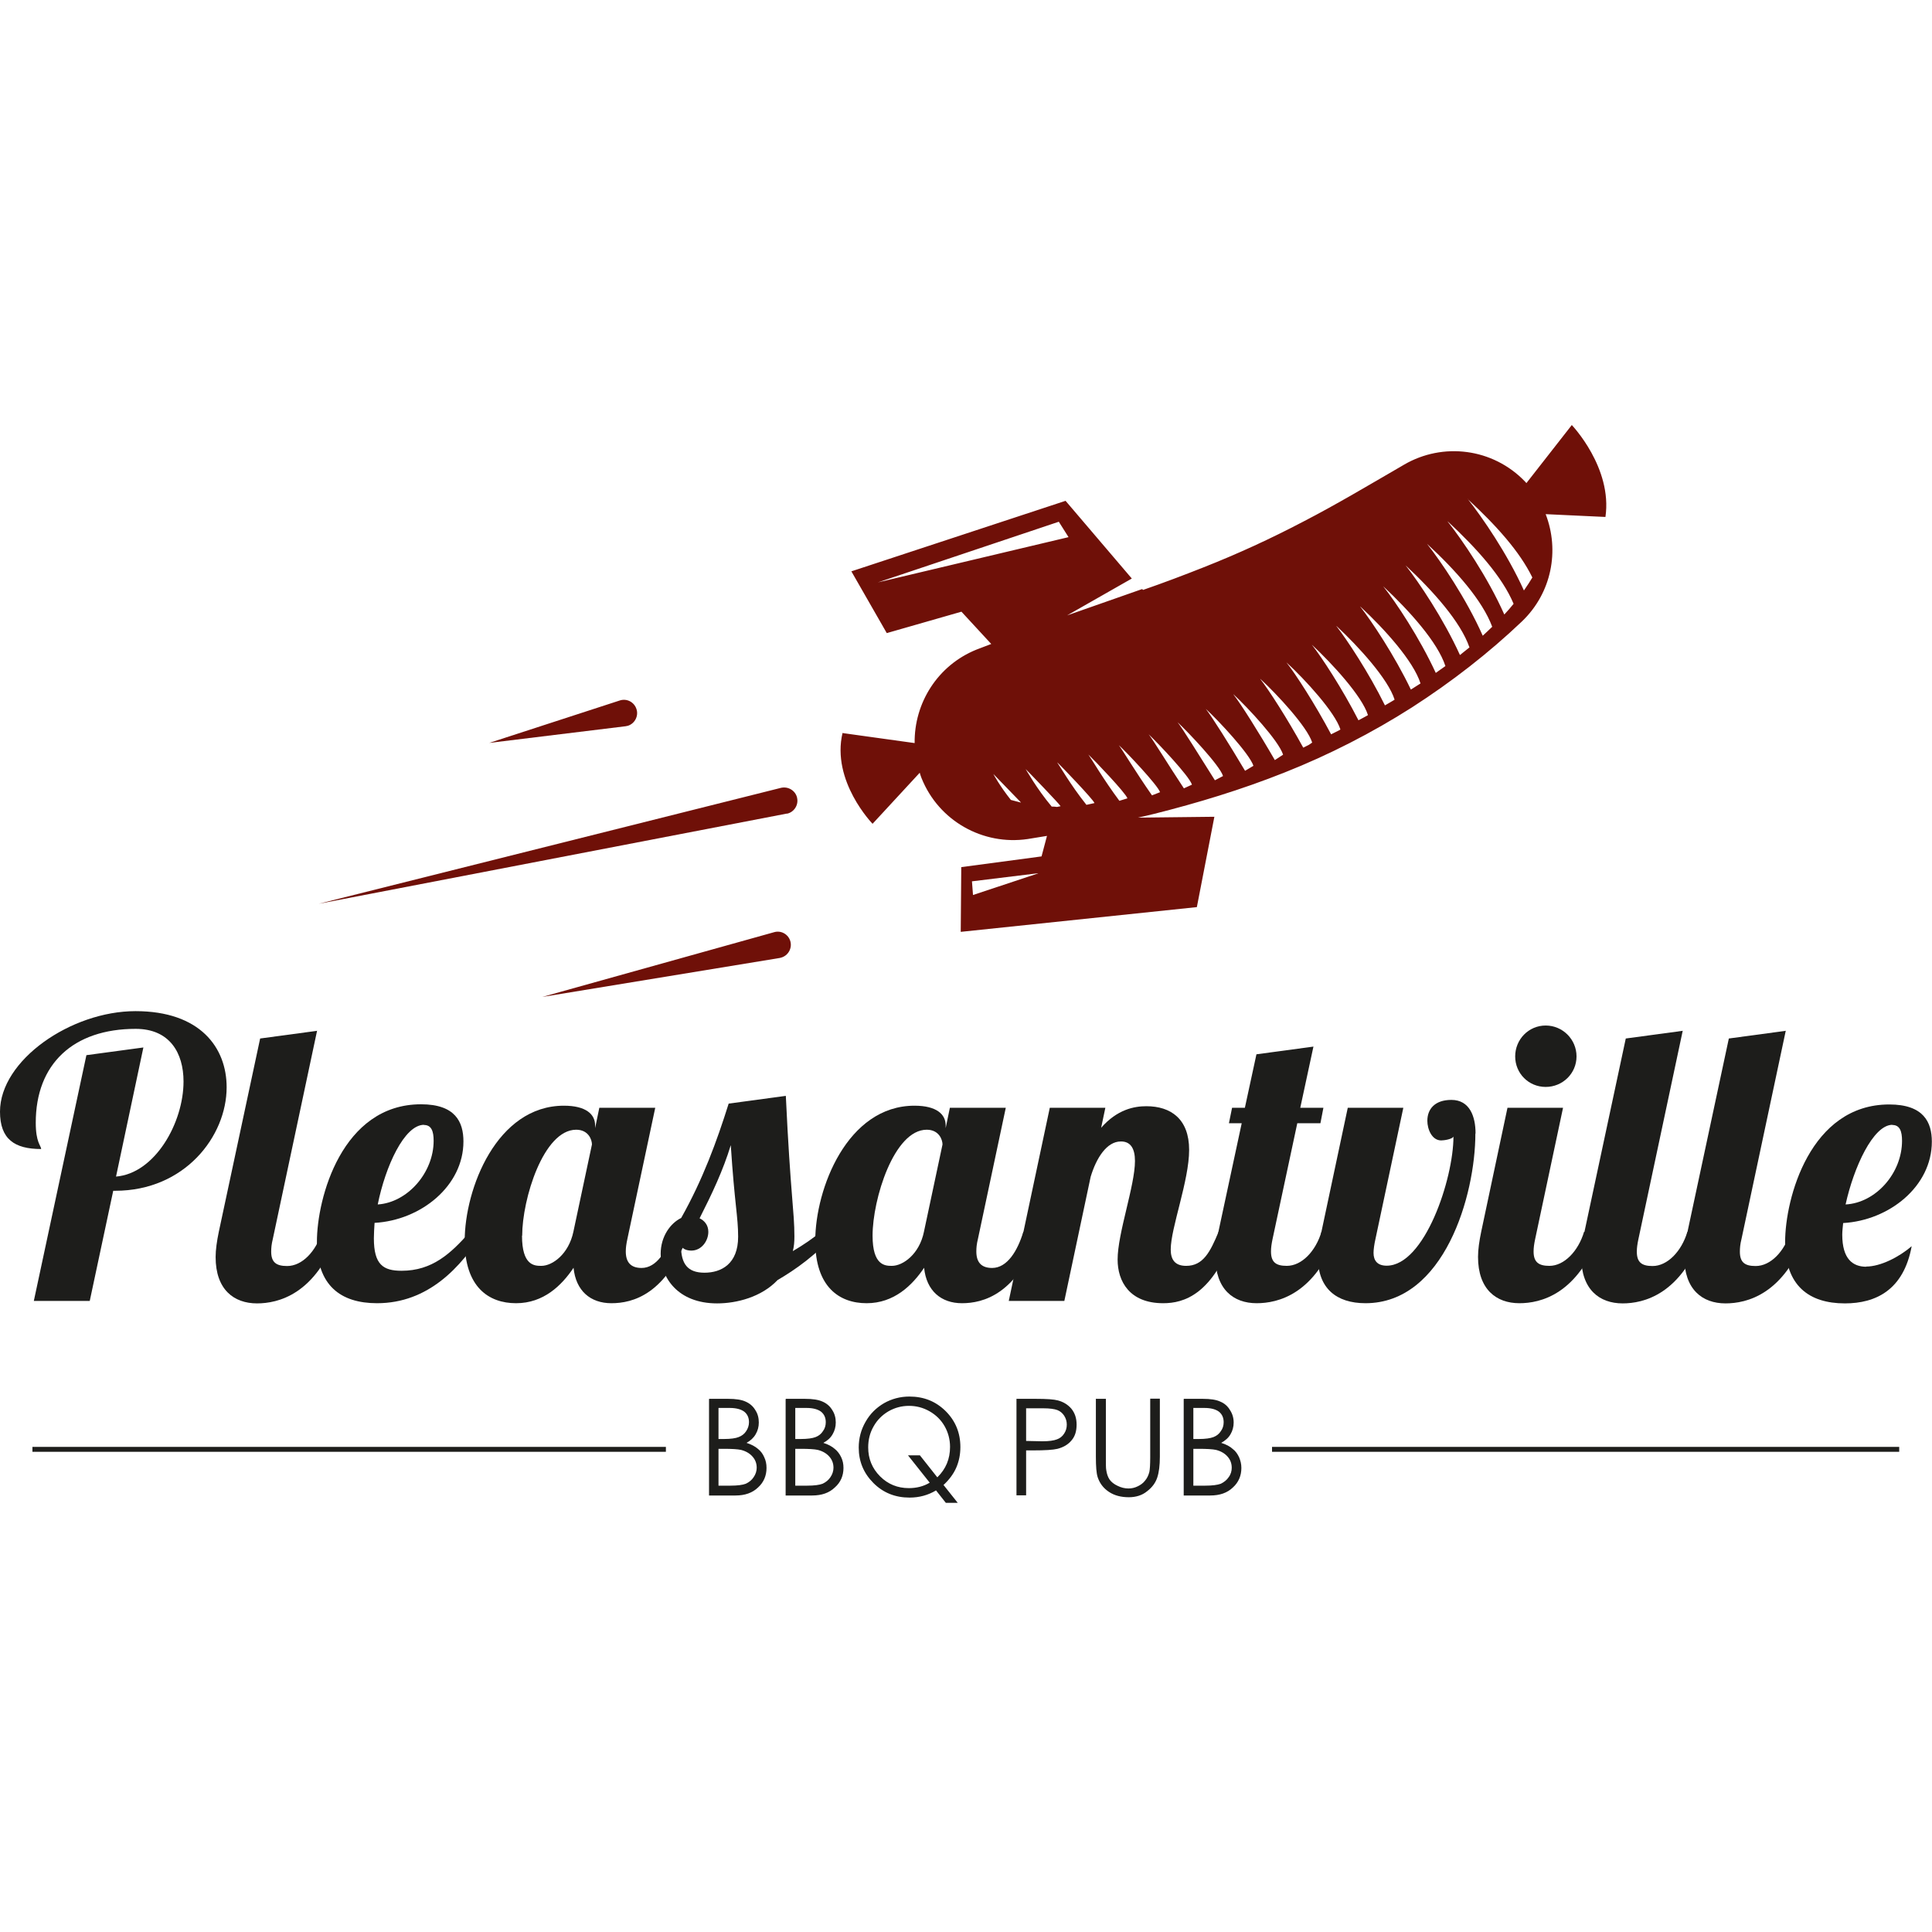 <svg width="120" height="120" viewBox="0 0 120 120" fill="none" xmlns="http://www.w3.org/2000/svg">
<path fill-rule="evenodd" clip-rule="evenodd" d="M8.906 65.059L7.207 73.079C9.624 72.882 11.399 69.744 11.399 67.173C11.399 65.397 10.539 63.904 8.427 63.904C4.54 63.904 2.221 66.094 2.221 69.734C2.221 70.954 2.537 71.139 2.559 71.368C0.904 71.368 0 70.758 0 69.047C0 65.855 4.409 62.804 8.416 62.804C12.422 62.804 14.077 65.059 14.077 67.532C14.077 70.583 11.464 73.961 7.153 73.961H7.033L5.574 80.804H2.101L5.367 65.538L8.917 65.059H8.906Z" fill="#1D1D1B"/>
<path fill-rule="evenodd" clip-rule="evenodd" d="M19.696 64.013L16.942 76.968C16.866 77.273 16.844 77.513 16.844 77.742C16.844 78.407 17.16 78.635 17.835 78.635C18.771 78.635 19.631 77.72 19.99 76.522H20.992C19.631 80.433 17.247 80.956 15.962 80.956C14.525 80.956 13.393 80.096 13.393 78.08C13.393 77.622 13.469 77.099 13.588 76.522L16.158 64.503L19.707 64.024L19.696 64.013Z" fill="#1D1D1B"/>
<path fill-rule="evenodd" clip-rule="evenodd" d="M26.336 69.864C25.116 69.864 23.941 72.436 23.462 74.811C25.312 74.691 26.934 72.839 26.934 70.856C26.934 70.256 26.793 69.875 26.336 69.875V69.864ZM24.942 78.93C26.837 78.93 27.991 77.873 29.188 76.511H30.005C28.633 78.712 26.597 80.945 23.418 80.945C21.164 80.945 19.684 79.845 19.684 77.132C19.684 74.419 21.241 68.589 26.151 68.589C28.285 68.589 28.785 69.69 28.785 70.899C28.785 73.656 26.151 75.792 23.265 75.955C23.244 76.293 23.222 76.631 23.222 76.914C23.222 78.548 23.799 78.93 24.942 78.93Z" fill="#1D1D1B"/>
<path fill-rule="evenodd" clip-rule="evenodd" d="M32.423 76.751C32.423 78.603 33.185 78.625 33.621 78.625C34.318 78.625 35.319 77.894 35.613 76.511L36.767 71.085C36.767 70.79 36.55 70.169 35.788 70.169C33.752 70.169 32.434 74.484 32.434 76.751H32.423ZM40.698 68.807L38.967 76.957C38.901 77.263 38.869 77.502 38.869 77.731C38.869 78.396 39.174 78.755 39.849 78.755C40.785 78.755 41.427 77.698 41.786 76.511H42.799C41.427 80.422 39.282 80.945 37.976 80.945C36.669 80.945 35.766 80.172 35.624 78.744C34.884 79.845 33.763 80.945 32.053 80.945C30.344 80.945 28.863 79.932 28.863 77.077C28.863 73.83 30.856 68.677 35.026 68.677C36.397 68.677 36.963 69.21 36.963 69.897V70.071L37.225 68.807H40.676H40.698Z" fill="#1D1D1B"/>
<path fill-rule="evenodd" clip-rule="evenodd" d="M42.951 77.677C42.712 77.677 42.418 77.611 42.298 77.372C42.298 78.505 42.712 79.05 43.757 79.05C44.802 79.05 45.847 78.505 45.847 76.816C45.847 75.563 45.63 74.822 45.39 71.128C44.911 72.697 44.236 74.125 43.452 75.672C43.757 75.814 43.996 76.097 43.996 76.511C43.996 77.077 43.572 77.677 42.94 77.677H42.951ZM51.966 76.511C50.714 77.949 49.397 78.864 48.297 79.507C47.295 80.564 45.76 80.956 44.541 80.956C42.091 80.956 41.035 79.344 41.035 77.884C41.035 76.783 41.656 75.966 42.309 75.65C43.648 73.275 44.519 70.899 45.259 68.546L48.809 68.066C49.103 74.277 49.342 75.214 49.342 76.794C49.342 77.132 49.32 77.415 49.244 77.709C49.897 77.328 50.518 76.903 50.975 76.511H51.988H51.966Z" fill="#1D1D1B"/>
<path fill-rule="evenodd" clip-rule="evenodd" d="M54.197 76.751C54.197 78.603 54.97 78.625 55.395 78.625C56.091 78.625 57.104 77.894 57.387 76.511L58.541 71.085C58.541 70.79 58.323 70.169 57.561 70.169C55.525 70.169 54.197 74.484 54.197 76.751ZM62.471 68.807L60.74 76.957C60.664 77.263 60.642 77.502 60.642 77.731C60.642 78.396 60.947 78.755 61.622 78.755C62.558 78.755 63.201 77.698 63.56 76.511H64.573C63.201 80.422 61.045 80.945 59.749 80.945C58.454 80.945 57.539 80.172 57.398 78.744C56.657 79.845 55.525 80.945 53.827 80.945C52.128 80.945 50.637 79.932 50.637 77.077C50.637 73.83 52.629 68.677 56.799 68.677C58.171 68.677 58.737 69.21 58.737 69.897V70.071L58.998 68.807H62.45H62.471Z" fill="#1D1D1B"/>
<path fill-rule="evenodd" clip-rule="evenodd" d="M69.613 70.899C68.753 70.899 68.1 71.902 67.741 73.1L66.108 80.804H62.656L65.204 68.807H68.655L68.394 70.049C69.395 68.905 70.452 68.709 71.203 68.709C72.727 68.709 73.859 69.505 73.859 71.422C73.859 73.34 72.716 76.271 72.716 77.611C72.716 78.21 72.956 78.625 73.674 78.625C74.73 78.625 75.166 77.764 75.688 76.511H76.701C75.362 80.444 73.511 80.945 72.248 80.945C70.158 80.945 69.417 79.594 69.417 78.232C69.417 76.598 70.495 73.645 70.495 72.109C70.495 71.324 70.212 70.899 69.635 70.899H69.613Z" fill="#1D1D1B"/>
<path fill-rule="evenodd" clip-rule="evenodd" d="M81.578 65.016L80.762 68.807H82.199L82.014 69.766H80.577L79.041 76.958C78.976 77.263 78.944 77.502 78.944 77.731C78.944 78.396 79.248 78.625 79.923 78.625C80.86 78.625 81.72 77.709 82.079 76.511H83.091C81.72 80.422 79.357 80.945 78.051 80.945C76.614 80.945 75.492 80.085 75.492 78.069C75.492 77.611 75.568 77.088 75.677 76.511L77.125 69.766H76.331L76.526 68.807H77.321L78.04 65.484L81.589 65.005L81.578 65.016Z" fill="#1D1D1B"/>
<path fill-rule="evenodd" clip-rule="evenodd" d="M91.638 70.409C91.638 74.244 89.7 80.945 84.812 80.945C82.994 80.945 81.861 80.008 81.861 78.112C81.861 77.851 81.883 77.415 81.981 76.958L83.712 68.807H87.163L85.432 76.958C85.356 77.295 85.313 77.611 85.313 77.818C85.313 78.298 85.552 78.614 86.129 78.614C88.481 78.614 90.277 73.231 90.277 70.594C90.201 70.758 89.7 70.834 89.515 70.834C88.938 70.834 88.655 70.137 88.655 69.614C88.655 68.873 89.134 68.317 90.147 68.317C91.29 68.317 91.649 69.352 91.649 70.398L91.638 70.409Z" fill="#1D1D1B"/>
<path fill-rule="evenodd" clip-rule="evenodd" d="M96.005 63.697C97.061 63.697 97.921 64.558 97.921 65.615C97.921 66.672 97.061 67.511 96.005 67.511C94.949 67.511 94.111 66.672 94.111 65.615C94.111 64.558 94.949 63.697 96.005 63.697ZM97.083 68.807L95.352 76.957C95.287 77.263 95.254 77.502 95.254 77.731C95.254 78.396 95.57 78.625 96.234 78.625C97.159 78.625 98.03 77.709 98.389 76.511H99.402C98.03 80.422 95.668 80.945 94.372 80.945C92.935 80.945 91.803 80.085 91.803 78.069C91.803 77.611 91.879 77.088 91.999 76.511L93.632 68.807H97.083Z" fill="#1D1D1B"/>
<path fill-rule="evenodd" clip-rule="evenodd" d="M104.519 64.013L101.764 76.968C101.699 77.273 101.666 77.513 101.666 77.742C101.666 78.407 101.971 78.635 102.646 78.635C103.571 78.635 104.442 77.72 104.802 76.522H105.814C104.442 80.433 102.069 80.956 100.784 80.956C99.347 80.956 98.215 80.096 98.215 78.08C98.215 77.622 98.291 77.099 98.411 76.522L100.98 64.503L104.529 64.024L104.519 64.013Z" fill="#1D1D1B"/>
<path fill-rule="evenodd" clip-rule="evenodd" d="M110.919 64.013L108.165 76.968C108.088 77.273 108.067 77.513 108.067 77.742C108.067 78.407 108.371 78.635 109.046 78.635C109.983 78.635 110.843 77.72 111.202 76.522H112.215C110.843 80.433 108.469 80.956 107.174 80.956C105.737 80.956 104.615 80.096 104.615 78.08C104.615 77.622 104.681 77.099 104.811 76.522L107.381 64.503L110.93 64.024L110.919 64.013Z" fill="#1D1D1B"/>
<path fill-rule="evenodd" clip-rule="evenodd" d="M117.54 69.864C116.342 69.864 115.134 72.523 114.633 74.811C116.506 74.713 118.139 72.871 118.139 70.856C118.139 70.256 117.997 69.875 117.54 69.875V69.864ZM115.907 78.668C116.811 78.668 117.965 78.069 118.738 77.404C118.237 80.128 116.506 80.956 114.59 80.956C112.358 80.956 110.877 79.856 110.877 77.143C110.877 74.43 112.434 68.6 117.344 68.6C119.478 68.6 119.99 69.701 119.99 70.91C119.99 73.689 117.344 75.802 114.481 75.966C114.459 76.206 114.426 76.467 114.426 76.685C114.426 78.2 115.079 78.679 115.918 78.679L115.907 78.668Z" fill="#1D1D1B"/>
<path d="M41.36 89.869H2.014V90.174H41.36V89.869Z" fill="#1D1D1B"/>
<path d="M117.963 89.869H79.008V90.174H117.963V89.869Z" fill="#1D1D1B"/>
<path fill-rule="evenodd" clip-rule="evenodd" d="M52.346 45.533L56.81 46.154C56.777 43.681 58.225 41.328 60.653 40.347C60.958 40.227 61.263 40.118 61.568 39.998L59.717 37.993L55.079 39.323L52.88 35.487L66.184 31.107L70.299 35.934L66.282 38.222L70.942 36.588L70.996 36.642C72.281 36.196 73.522 35.727 74.731 35.248C76.886 34.398 78.922 33.461 80.958 32.393C83.005 31.336 85.008 30.137 87.153 28.895L87.207 28.863C89.614 27.457 92.727 27.827 94.731 29.919C94.752 29.941 94.774 29.974 94.807 30.007L97.627 26.4C97.627 26.4 100.163 29.048 99.717 32.109L96.004 31.935C96.875 34.191 96.385 36.828 94.524 38.604C92.488 40.543 90.18 42.341 87.708 43.932C85.215 45.523 82.526 46.895 79.804 47.974C77.071 49.064 74.35 49.881 71.704 50.546C71.366 50.633 71.018 50.709 70.68 50.785L75.427 50.731L74.339 56.342L59.673 57.879L59.706 53.858L64.692 53.193L65.03 51.919C64.627 51.984 64.224 52.049 63.822 52.115C61.078 52.518 58.312 51.014 57.235 48.323C57.191 48.214 57.158 48.105 57.126 47.996L54.197 51.167C54.197 51.167 51.617 48.519 52.335 45.512L52.346 45.533ZM91.159 30.987C92.063 32.131 93.609 34.365 94.654 36.675C94.861 36.381 95.035 36.108 95.177 35.869C94.393 34.256 92.923 32.622 91.149 30.987H91.159ZM89.918 32.393C90.811 33.526 92.401 35.836 93.435 38.168C93.653 37.939 93.838 37.721 94.012 37.503C93.315 35.836 91.737 34.071 89.918 32.382V32.393ZM88.634 33.777C89.494 34.866 91.072 37.176 92.096 39.486C92.303 39.301 92.499 39.105 92.684 38.93C92.074 37.285 90.419 35.422 88.634 33.777ZM91.268 40.205C90.724 38.625 89.015 36.708 87.305 35.117C88.122 36.152 89.657 38.429 90.68 40.685C90.887 40.521 91.083 40.358 91.279 40.205H91.268ZM89.777 41.371C89.298 39.889 87.534 37.928 85.912 36.413C86.685 37.383 88.165 39.595 89.178 41.796C89.385 41.654 89.581 41.502 89.777 41.371ZM84.486 37.677C85.193 38.582 86.62 40.717 87.632 42.831C87.828 42.7 88.035 42.581 88.231 42.45C87.795 41.066 86.01 39.083 84.496 37.677H84.486ZM83.005 38.887C83.658 39.726 85.019 41.774 86.021 43.812C86.217 43.703 86.413 43.583 86.598 43.474L86.62 43.452C86.217 42.178 84.409 40.184 83.016 38.887H83.005ZM81.481 40.042C82.09 40.816 83.375 42.777 84.377 44.738C84.573 44.64 84.758 44.531 84.943 44.433L84.965 44.411C84.594 43.234 82.765 41.24 81.481 40.042ZM79.902 41.142C80.457 41.84 81.677 43.725 82.678 45.61C82.853 45.523 83.027 45.435 83.201 45.348L83.255 45.305C82.918 44.237 81.078 42.221 79.902 41.142ZM78.28 42.178C78.781 42.809 79.957 44.629 80.947 46.438C81.067 46.383 81.176 46.329 81.296 46.264L81.502 46.122C81.209 45.163 79.336 43.136 78.28 42.167V42.178ZM76.614 43.136C77.06 43.703 78.182 45.479 79.183 47.211L79.695 46.874C79.423 46.013 77.54 43.986 76.614 43.125V43.136ZM77.855 47.571C77.616 46.83 75.721 44.792 74.894 44.03C75.286 44.531 76.342 46.209 77.333 47.876L77.844 47.571H77.855ZM75.961 48.192C75.765 47.549 73.838 45.512 73.141 44.858C73.478 45.283 74.458 46.885 75.46 48.465L75.961 48.203V48.192ZM74.034 48.737C73.871 48.203 71.922 46.154 71.345 45.61C71.628 45.958 72.542 47.473 73.533 48.966L74.034 48.737ZM69.494 46.285C69.712 46.569 70.561 47.985 71.552 49.401L72.052 49.205C71.922 48.78 69.962 46.71 69.494 46.285ZM67.599 46.863C67.763 47.081 68.536 48.41 69.526 49.739L70.027 49.587C69.929 49.26 67.948 47.19 67.599 46.863ZM65.672 47.364C65.781 47.506 66.489 48.748 67.48 49.99L67.98 49.881C67.915 49.663 65.912 47.582 65.683 47.364H65.672ZM65.868 50.066C65.836 49.968 63.822 47.876 63.702 47.767C63.756 47.833 64.366 48.955 65.324 50.099C65.433 50.099 65.542 50.099 65.65 50.121L65.868 50.077V50.066ZM63.408 49.837L61.698 48.072C61.698 48.072 62.09 48.813 62.787 49.685C62.983 49.739 63.19 49.794 63.408 49.848V49.837ZM65.77 32.404L54.524 36.174L66.369 33.363L65.77 32.415V32.404ZM64.475 54.239L60.37 54.741L60.435 55.59L64.475 54.25V54.239Z" fill="#6F1008"/>
<path fill-rule="evenodd" clip-rule="evenodd" d="M49.091 58.467C48.971 58.031 48.514 57.77 48.079 57.901L33.685 61.921L48.427 59.502C48.427 59.502 48.481 59.491 48.514 59.48C48.95 59.361 49.211 58.903 49.091 58.467Z" fill="#6F1008"/>
<path fill-rule="evenodd" clip-rule="evenodd" d="M49.505 49.532C49.396 49.096 48.949 48.835 48.514 48.933L19.793 56.135L48.862 50.535C48.862 50.535 48.895 50.535 48.906 50.535C49.341 50.426 49.613 49.979 49.505 49.543V49.532Z" fill="#6F1008"/>
<path fill-rule="evenodd" clip-rule="evenodd" d="M39.532 44.041C39.391 43.605 38.933 43.365 38.498 43.507L30.387 46.144L38.857 45.108C38.857 45.108 38.955 45.087 39.01 45.076C39.434 44.934 39.674 44.466 39.532 44.041Z" fill="#6F1008"/>
<path fill-rule="evenodd" clip-rule="evenodd" d="M44.05 86.884H45.226C45.694 86.884 46.064 86.938 46.315 87.058C46.565 87.167 46.772 87.341 46.913 87.581C47.066 87.81 47.131 88.072 47.131 88.355C47.131 88.616 47.066 88.867 46.935 89.085C46.804 89.314 46.619 89.477 46.369 89.619C46.674 89.717 46.913 89.847 47.087 90C47.251 90.131 47.382 90.305 47.469 90.512C47.567 90.719 47.61 90.926 47.61 91.177C47.61 91.656 47.436 92.07 47.087 92.386C46.739 92.724 46.271 92.888 45.683 92.888H44.039V86.906L44.05 86.884ZM44.627 87.461V89.379H44.965C45.378 89.379 45.694 89.335 45.879 89.259C46.075 89.183 46.238 89.063 46.347 88.889C46.456 88.725 46.521 88.54 46.521 88.333C46.521 88.061 46.423 87.843 46.238 87.69C46.042 87.538 45.737 87.45 45.324 87.45H44.627V87.461ZM44.627 89.989V92.277H45.367C45.803 92.277 46.129 92.234 46.325 92.157C46.532 92.059 46.696 91.929 46.815 91.743C46.935 91.569 47 91.362 47 91.166C47 90.894 46.913 90.665 46.739 90.469C46.565 90.272 46.325 90.131 46.021 90.055C45.814 90.011 45.465 89.989 44.954 89.989H44.616H44.627ZM48.819 86.884H49.994C50.474 86.884 50.833 86.938 51.094 87.058C51.344 87.167 51.551 87.341 51.693 87.581C51.845 87.81 51.911 88.072 51.911 88.355C51.911 88.616 51.845 88.867 51.715 89.085C51.584 89.314 51.399 89.477 51.138 89.619C51.453 89.717 51.682 89.847 51.856 90C52.02 90.131 52.15 90.305 52.248 90.512C52.346 90.719 52.39 90.926 52.39 91.177C52.39 91.656 52.215 92.07 51.856 92.386C51.508 92.724 51.04 92.888 50.441 92.888H48.797V86.906L48.819 86.884ZM49.396 87.461V89.379H49.733C50.158 89.379 50.463 89.335 50.659 89.259C50.855 89.183 51.007 89.063 51.116 88.889C51.236 88.725 51.29 88.54 51.29 88.333C51.29 88.061 51.192 87.843 51.007 87.69C50.811 87.538 50.506 87.45 50.092 87.45H49.396V87.461ZM49.396 89.989V92.277H50.136C50.572 92.277 50.898 92.234 51.094 92.157C51.301 92.059 51.464 91.929 51.584 91.743C51.704 91.569 51.769 91.362 51.769 91.166C51.769 90.894 51.682 90.665 51.508 90.469C51.334 90.272 51.094 90.131 50.789 90.055C50.593 90.011 50.234 89.989 49.722 89.989H49.385H49.396ZM58.595 92.223L59.488 93.345H58.748L58.138 92.572C57.648 92.866 57.104 93.018 56.494 93.018C55.612 93.018 54.861 92.724 54.251 92.114C53.642 91.504 53.337 90.774 53.337 89.913C53.337 89.335 53.478 88.802 53.761 88.311C54.044 87.81 54.426 87.439 54.905 87.156C55.384 86.884 55.917 86.742 56.483 86.742C57.376 86.742 58.116 87.036 58.737 87.647C59.347 88.257 59.651 88.998 59.651 89.88C59.651 90.338 59.564 90.763 59.401 91.144C59.238 91.525 58.977 91.885 58.617 92.223H58.595ZM58.225 91.754C58.748 91.242 59.009 90.621 59.009 89.869C59.009 89.401 58.889 88.965 58.672 88.584C58.454 88.202 58.138 87.886 57.735 87.657C57.333 87.429 56.908 87.32 56.462 87.32C56.015 87.32 55.59 87.429 55.188 87.657C54.796 87.886 54.48 88.202 54.262 88.594C54.034 88.987 53.925 89.423 53.925 89.902C53.925 90.61 54.175 91.21 54.665 91.7C55.155 92.19 55.754 92.43 56.451 92.43C56.93 92.43 57.365 92.321 57.746 92.092L56.396 90.392H57.136L58.214 91.754H58.225ZM63.135 86.884H64.322C65.008 86.884 65.465 86.916 65.705 86.982C66.042 87.069 66.325 87.243 66.543 87.494C66.761 87.766 66.87 88.082 66.87 88.486C66.87 88.889 66.772 89.216 66.554 89.466C66.336 89.728 66.053 89.891 65.683 89.989C65.411 90.055 64.91 90.087 64.159 90.087H63.734V92.877H63.135V86.895V86.884ZM63.734 87.461V89.499L64.747 89.521C65.15 89.521 65.454 89.477 65.65 89.401C65.835 89.335 65.988 89.216 66.097 89.041C66.206 88.878 66.26 88.693 66.26 88.486C66.26 88.278 66.206 88.104 66.097 87.93C65.988 87.766 65.846 87.647 65.672 87.581C65.498 87.516 65.204 87.472 64.801 87.472H63.745L63.734 87.461ZM68.089 86.884H68.688V90.501C68.688 90.926 68.688 91.199 68.71 91.297C68.742 91.536 68.808 91.733 68.917 91.896C69.025 92.049 69.2 92.19 69.417 92.288C69.635 92.397 69.864 92.452 70.092 92.452C70.288 92.452 70.484 92.408 70.659 92.321C70.844 92.234 70.996 92.125 71.116 91.972C71.236 91.831 71.334 91.645 71.388 91.427C71.421 91.275 71.442 90.97 71.442 90.49V86.873H72.041V90.48C72.041 91.013 71.987 91.449 71.878 91.776C71.769 92.103 71.562 92.386 71.246 92.626C70.942 92.877 70.55 92.996 70.114 92.996C69.635 92.996 69.21 92.888 68.873 92.659C68.525 92.43 68.296 92.114 68.176 91.743C68.1 91.504 68.067 91.09 68.067 90.48V86.873L68.089 86.884ZM73.533 86.884H74.709C75.177 86.884 75.547 86.938 75.797 87.058C76.059 87.167 76.255 87.341 76.396 87.581C76.549 87.81 76.625 88.072 76.625 88.355C76.625 88.616 76.559 88.867 76.429 89.085C76.298 89.314 76.102 89.477 75.852 89.619C76.168 89.717 76.407 89.847 76.57 90C76.745 90.131 76.864 90.305 76.962 90.512C77.049 90.719 77.104 90.926 77.104 91.177C77.104 91.656 76.93 92.07 76.581 92.386C76.233 92.724 75.765 92.888 75.166 92.888H73.522V86.906L73.533 86.884ZM74.121 87.461V89.379H74.458C74.872 89.379 75.177 89.335 75.373 89.259C75.569 89.183 75.721 89.063 75.83 88.889C75.95 88.725 76.004 88.54 76.004 88.333C76.004 88.061 75.906 87.843 75.721 87.69C75.525 87.538 75.22 87.45 74.807 87.45H74.11L74.121 87.461ZM74.121 89.989V92.277H74.861C75.296 92.277 75.623 92.234 75.83 92.157C76.026 92.059 76.2 91.929 76.32 91.743C76.451 91.569 76.505 91.362 76.505 91.166C76.505 90.894 76.418 90.665 76.244 90.469C76.07 90.272 75.83 90.131 75.525 90.055C75.318 90.011 74.959 89.989 74.458 89.989H74.121Z" fill="#1D1D1B"/>
</svg>
